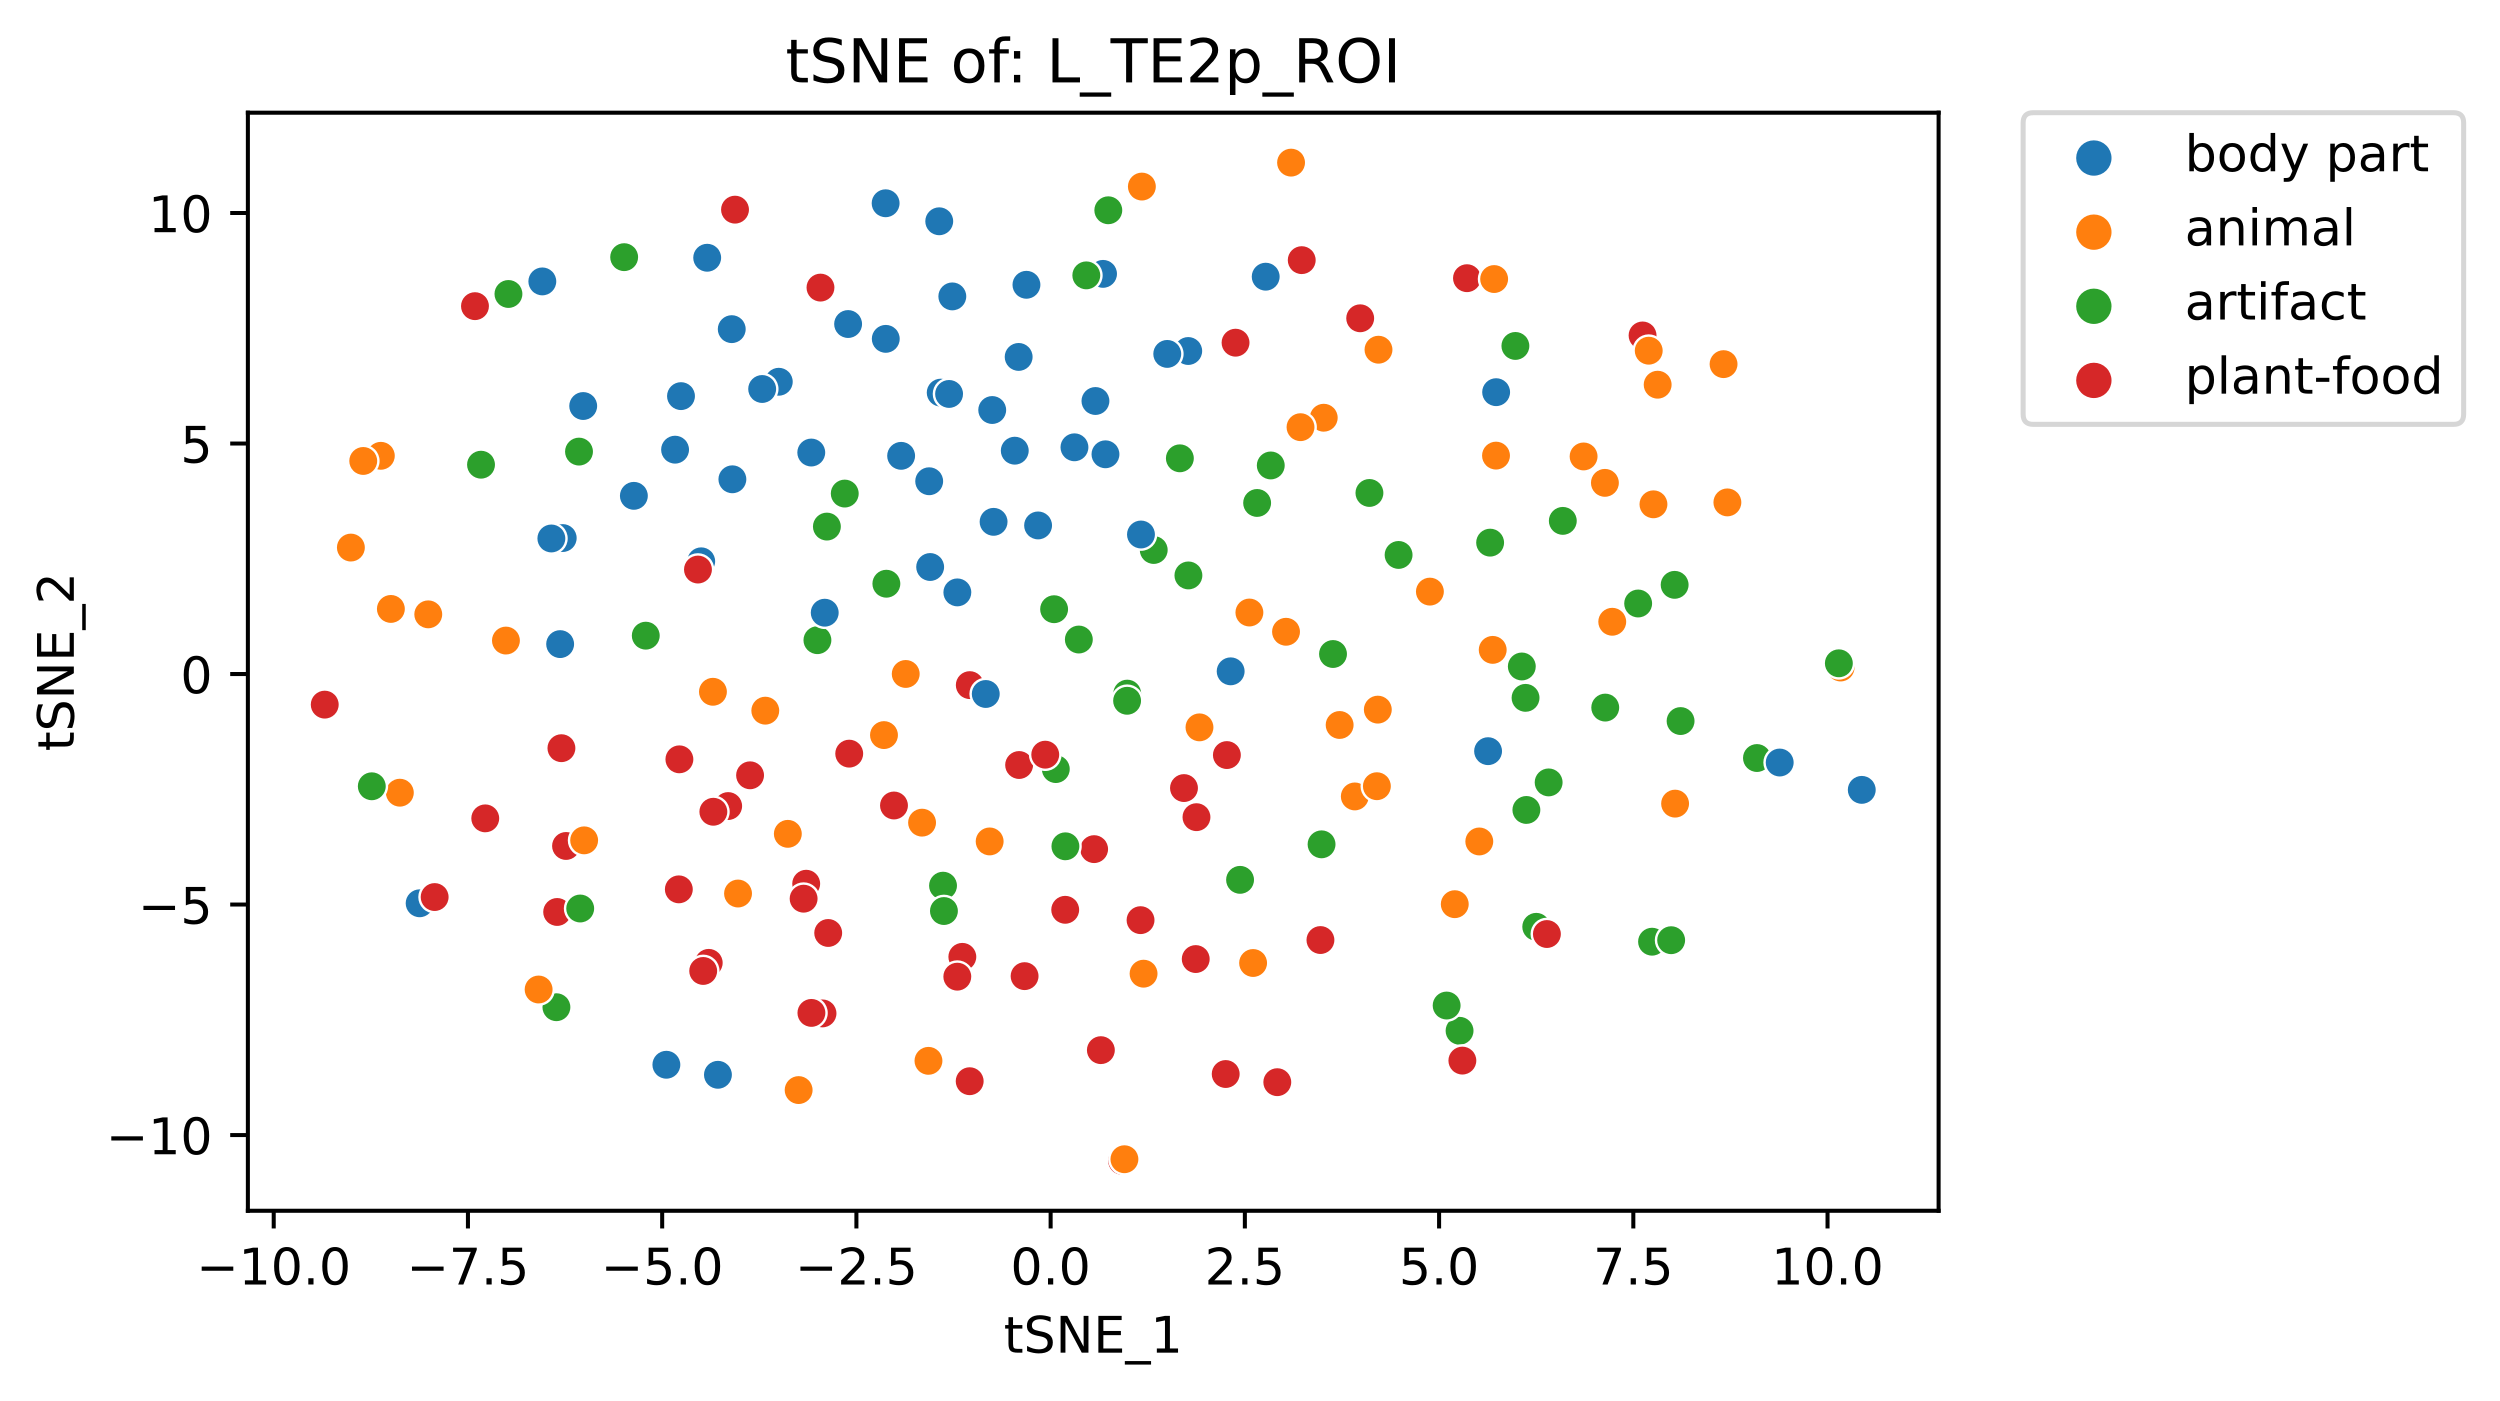 <?xml version="1.0"?>
 <!-- Created with matplotlib (https://matplotlib.org/) -->
<svg height="277.416" version="1.1" viewBox="0 0 495.051 277.416" width="495.051" xmlns="http://www.w3.org/2000/svg" xmlns:xlink="http://www.w3.org/1999/xlink"> <defs> <style type="text/css">
*{stroke-linecap:butt;stroke-linejoin:round;} </style> </defs> <g id="figure_1"> <g id="patch_1"> <path d="M 0 277.416 L 495.051 277.416 L 495.051 0 L 0 0 z
" style="fill:#ffffff;"></path> </g> <g id="axes_1"> <g id="patch_2"> <path d="M 49.084 239.758 L 383.884 239.758 L 383.884 22.318 L 49.084 22.318 z
" style="fill:#ffffff;"></path> </g> <g id="PathCollection_1"> <defs> <path d="M 0 3 C 0.796 3 1.559 2.684 2.121 2.121 C 2.684 1.559 3 0.796 3 0 C 3 -0.796 2.684 -1.559 2.121 -2.121 C 1.559 -2.684 0.796 -3 0 -3 C -0.796 -3 -1.559 -2.684 -2.121 -2.121 C -2.684 -1.559 -3 -0.796 -3 0 C -3 0.796 -2.684 1.559 -2.121 2.121 C -1.559 2.684 -0.796 3 0 3 z
" id="C0_0_ace4cc93b8"></path> </defs> <g clip-path="url(#pa86c93ead7)"> <use style="fill:#1f77b4;stroke:#ffffff;stroke-width:0.48;" x="186.277" xlink:href="#C0_0_ace4cc93b8" y="77.749"></use> </g> <g clip-path="url(#pa86c93ead7)"> <use style="fill:#ff7f0e;stroke:#ffffff;stroke-width:0.48;" x="75.411" xlink:href="#C0_0_ace4cc93b8" y="90.258"></use> </g> <g clip-path="url(#pa86c93ead7)"> <use style="fill:#2ca02c;stroke:#ffffff;stroke-width:0.48;" x="271.174" xlink:href="#C0_0_ace4cc93b8" y="97.614"></use> </g> <g clip-path="url(#pa86c93ead7)"> <use style="fill:#1f77b4;stroke:#ffffff;stroke-width:0.48;" x="115.484" xlink:href="#C0_0_ace4cc93b8" y="80.398"></use> </g> <g clip-path="url(#pa86c93ead7)"> <use style="fill:#d62728;stroke:#ffffff;stroke-width:0.48;" x="210.932" xlink:href="#C0_0_ace4cc93b8" y="180.157"></use> </g> <g clip-path="url(#pa86c93ead7)"> <use style="fill:#1f77b4;stroke:#ffffff;stroke-width:0.48;" x="125.518" xlink:href="#C0_0_ace4cc93b8" y="98.185"></use> </g> <g clip-path="url(#pa86c93ead7)"> <use style="fill:#d62728;stroke:#ffffff;stroke-width:0.48;" x="162.874" xlink:href="#C0_0_ace4cc93b8" y="200.675"></use> </g> <g clip-path="url(#pa86c93ead7)"> <use style="fill:#ff7f0e;stroke:#ffffff;stroke-width:0.48;" x="100.184" xlink:href="#C0_0_ace4cc93b8" y="126.844"></use> </g> <g clip-path="url(#pa86c93ead7)"> <use style="fill:#d62728;stroke:#ffffff;stroke-width:0.48;" x="140.341" xlink:href="#C0_0_ace4cc93b8" y="190.663"></use> </g> <g clip-path="url(#pa86c93ead7)"> <use style="fill:#2ca02c;stroke:#ffffff;stroke-width:0.48;" x="324.387" xlink:href="#C0_0_ace4cc93b8" y="119.503"></use> </g> <g clip-path="url(#pa86c93ead7)"> <use style="fill:#1f77b4;stroke:#ffffff;stroke-width:0.48;" x="200.943" xlink:href="#C0_0_ace4cc93b8" y="89.243"></use> </g> <g clip-path="url(#pa86c93ead7)"> <use style="fill:#d62728;stroke:#ffffff;stroke-width:0.48;" x="325.26" xlink:href="#C0_0_ace4cc93b8" y="66.426"></use> </g> <g clip-path="url(#pa86c93ead7)"> <use style="fill:#1f77b4;stroke:#ffffff;stroke-width:0.48;" x="110.919" xlink:href="#C0_0_ace4cc93b8" y="127.544"></use> </g> <g clip-path="url(#pa86c93ead7)"> <use style="fill:#2ca02c;stroke:#ffffff;stroke-width:0.48;" x="347.912" xlink:href="#C0_0_ace4cc93b8" y="150.103"></use> </g> <g clip-path="url(#pa86c93ead7)"> <use style="fill:#ff7f0e;stroke:#ffffff;stroke-width:0.48;" x="317.802" xlink:href="#C0_0_ace4cc93b8" y="95.614"></use> </g> <g clip-path="url(#pa86c93ead7)"> <use style="fill:#1f77b4;stroke:#ffffff;stroke-width:0.48;" x="140.036" xlink:href="#C0_0_ace4cc93b8" y="51.038"></use> </g> <g clip-path="url(#pa86c93ead7)"> <use style="fill:#2ca02c;stroke:#ffffff;stroke-width:0.48;" x="295.074" xlink:href="#C0_0_ace4cc93b8" y="107.452"></use> </g> <g clip-path="url(#pa86c93ead7)"> <use style="fill:#2ca02c;stroke:#ffffff;stroke-width:0.48;" x="186.737" xlink:href="#C0_0_ace4cc93b8" y="175.381"></use> </g> <g clip-path="url(#pa86c93ead7)"> <use style="fill:#d62728;stroke:#ffffff;stroke-width:0.48;" x="236.924" xlink:href="#C0_0_ace4cc93b8" y="161.815"></use> </g> <g clip-path="url(#pa86c93ead7)"> <use style="fill:#d62728;stroke:#ffffff;stroke-width:0.48;" x="216.657" xlink:href="#C0_0_ace4cc93b8" y="168.144"></use> </g> <g clip-path="url(#pa86c93ead7)"> <use style="fill:#2ca02c;stroke:#ffffff;stroke-width:0.48;" x="209.069" xlink:href="#C0_0_ace4cc93b8" y="152.292"></use> </g> <g clip-path="url(#pa86c93ead7)"> <use style="fill:#ff7f0e;stroke:#ffffff;stroke-width:0.48;" x="226.448" xlink:href="#C0_0_ace4cc93b8" y="192.807"></use> </g> <g clip-path="url(#pa86c93ead7)"> <use style="fill:#d62728;stroke:#ffffff;stroke-width:0.48;" x="201.806" xlink:href="#C0_0_ace4cc93b8" y="151.486"></use> </g> <g clip-path="url(#pa86c93ead7)"> <use style="fill:#ff7f0e;stroke:#ffffff;stroke-width:0.48;" x="288.071" xlink:href="#C0_0_ace4cc93b8" y="179.045"></use> </g> <g clip-path="url(#pa86c93ead7)"> <use style="fill:#d62728;stroke:#ffffff;stroke-width:0.48;" x="159.642" xlink:href="#C0_0_ace4cc93b8" y="174.996"></use> </g> <g clip-path="url(#pa86c93ead7)"> <use style="fill:#d62728;stroke:#ffffff;stroke-width:0.48;" x="192.035" xlink:href="#C0_0_ace4cc93b8" y="135.667"></use> </g> <g clip-path="url(#pa86c93ead7)"> <use style="fill:#2ca02c;stroke:#ffffff;stroke-width:0.48;" x="302.253" xlink:href="#C0_0_ace4cc93b8" y="160.386"></use> </g> <g clip-path="url(#pa86c93ead7)"> <use style="fill:#ff7f0e;stroke:#ffffff;stroke-width:0.48;" x="141.174" xlink:href="#C0_0_ace4cc93b8" y="136.984"></use> </g> <g clip-path="url(#pa86c93ead7)"> <use style="fill:#2ca02c;stroke:#ffffff;stroke-width:0.48;" x="304.207" xlink:href="#C0_0_ace4cc93b8" y="183.527"></use> </g> <g clip-path="url(#pa86c93ead7)"> <use style="fill:#2ca02c;stroke:#ffffff;stroke-width:0.48;" x="186.916" xlink:href="#C0_0_ace4cc93b8" y="180.4"></use> </g> <g clip-path="url(#pa86c93ead7)"> <use style="fill:#2ca02c;stroke:#ffffff;stroke-width:0.48;" x="276.948" xlink:href="#C0_0_ace4cc93b8" y="109.889"></use> </g> <g clip-path="url(#pa86c93ead7)"> <use style="fill:#ff7f0e;stroke:#ffffff;stroke-width:0.48;" x="268.278" xlink:href="#C0_0_ace4cc93b8" y="157.709"></use> </g> <g clip-path="url(#pa86c93ead7)"> <use style="fill:#d62728;stroke:#ffffff;stroke-width:0.48;" x="134.532" xlink:href="#C0_0_ace4cc93b8" y="150.361"></use> </g> <g clip-path="url(#pa86c93ead7)"> <use style="fill:#1f77b4;stroke:#ffffff;stroke-width:0.48;" x="203.255" xlink:href="#C0_0_ace4cc93b8" y="56.393"></use> </g> <g clip-path="url(#pa86c93ead7)"> <use style="fill:#2ca02c;stroke:#ffffff;stroke-width:0.48;" x="123.595" xlink:href="#C0_0_ace4cc93b8" y="50.921"></use> </g> <g clip-path="url(#pa86c93ead7)"> <use style="fill:#ff7f0e;stroke:#ffffff;stroke-width:0.48;" x="195.97" xlink:href="#C0_0_ace4cc93b8" y="166.619"></use> </g> <g clip-path="url(#pa86c93ead7)"> <use style="fill:#ff7f0e;stroke:#ffffff;stroke-width:0.48;" x="248.138" xlink:href="#C0_0_ace4cc93b8" y="190.692"></use> </g> <g clip-path="url(#pa86c93ead7)"> <use style="fill:#d62728;stroke:#ffffff;stroke-width:0.48;" x="244.663" xlink:href="#C0_0_ace4cc93b8" y="67.858"></use> </g> <g clip-path="url(#pa86c93ead7)"> <use style="fill:#d62728;stroke:#ffffff;stroke-width:0.48;" x="96.089" xlink:href="#C0_0_ace4cc93b8" y="162.051"></use> </g> <g clip-path="url(#pa86c93ead7)"> <use style="fill:#ff7f0e;stroke:#ffffff;stroke-width:0.48;" x="262.126" xlink:href="#C0_0_ace4cc93b8" y="82.718"></use> </g> <g clip-path="url(#pa86c93ead7)"> <use style="fill:#d62728;stroke:#ffffff;stroke-width:0.48;" x="222.192" xlink:href="#C0_0_ace4cc93b8" y="229.874"></use> </g> <g clip-path="url(#pa86c93ead7)"> <use style="fill:#1f77b4;stroke:#ffffff;stroke-width:0.48;" x="144.899" xlink:href="#C0_0_ace4cc93b8" y="65.176"></use> </g> <g clip-path="url(#pa86c93ead7)"> <use style="fill:#d62728;stroke:#ffffff;stroke-width:0.48;" x="148.529" xlink:href="#C0_0_ace4cc93b8" y="153.524"></use> </g> <g clip-path="url(#pa86c93ead7)"> <use style="fill:#ff7f0e;stroke:#ffffff;stroke-width:0.48;" x="79.175" xlink:href="#C0_0_ace4cc93b8" y="156.968"></use> </g> <g clip-path="url(#pa86c93ead7)"> <use style="fill:#d62728;stroke:#ffffff;stroke-width:0.48;" x="192.015" xlink:href="#C0_0_ace4cc93b8" y="214.1"></use> </g> <g clip-path="url(#pa86c93ead7)"> <use style="fill:#d62728;stroke:#ffffff;stroke-width:0.48;" x="252.929" xlink:href="#C0_0_ace4cc93b8" y="214.292"></use> </g> <g clip-path="url(#pa86c93ead7)"> <use style="fill:#ff7f0e;stroke:#ffffff;stroke-width:0.48;" x="183.853" xlink:href="#C0_0_ace4cc93b8" y="210.067"></use> </g> <g clip-path="url(#pa86c93ead7)"> <use style="fill:#ff7f0e;stroke:#ffffff;stroke-width:0.48;" x="84.803" xlink:href="#C0_0_ace4cc93b8" y="121.651"></use> </g> <g clip-path="url(#pa86c93ead7)"> <use style="fill:#ff7f0e;stroke:#ffffff;stroke-width:0.48;" x="158.145" xlink:href="#C0_0_ace4cc93b8" y="215.855"></use> </g> <g clip-path="url(#pa86c93ead7)"> <use style="fill:#d62728;stroke:#ffffff;stroke-width:0.48;" x="64.303" xlink:href="#C0_0_ace4cc93b8" y="139.529"></use> </g> <g clip-path="url(#pa86c93ead7)"> <use style="fill:#d62728;stroke:#ffffff;stroke-width:0.48;" x="217.993" xlink:href="#C0_0_ace4cc93b8" y="207.95"></use> </g> <g clip-path="url(#pa86c93ead7)"> <use style="fill:#1f77b4;stroke:#ffffff;stroke-width:0.48;" x="196.478" xlink:href="#C0_0_ace4cc93b8" y="81.189"></use> </g> <g clip-path="url(#pa86c93ead7)"> <use style="fill:#d62728;stroke:#ffffff;stroke-width:0.48;" x="202.888" xlink:href="#C0_0_ace4cc93b8" y="193.294"></use> </g> <g clip-path="url(#pa86c93ead7)"> <use style="fill:#2ca02c;stroke:#ffffff;stroke-width:0.48;" x="110.18" xlink:href="#C0_0_ace4cc93b8" y="199.446"></use> </g> <g clip-path="url(#pa86c93ead7)"> <use style="fill:#2ca02c;stroke:#ffffff;stroke-width:0.48;" x="219.465" xlink:href="#C0_0_ace4cc93b8" y="41.637"></use> </g> <g clip-path="url(#pa86c93ead7)"> <use style="fill:#d62728;stroke:#ffffff;stroke-width:0.48;" x="162.471" xlink:href="#C0_0_ace4cc93b8" y="56.949"></use> </g> <g clip-path="url(#pa86c93ead7)"> <use style="fill:#ff7f0e;stroke:#ffffff;stroke-width:0.48;" x="341.299" xlink:href="#C0_0_ace4cc93b8" y="72.105"></use> </g> <g clip-path="url(#pa86c93ead7)"> <use style="fill:#ff7f0e;stroke:#ffffff;stroke-width:0.48;" x="255.655" xlink:href="#C0_0_ace4cc93b8" y="32.202"></use> </g> <g clip-path="url(#pa86c93ead7)"> <use style="fill:#2ca02c;stroke:#ffffff;stroke-width:0.48;" x="289.022" xlink:href="#C0_0_ace4cc93b8" y="204.116"></use> </g> <g clip-path="url(#pa86c93ead7)"> <use style="fill:#d62728;stroke:#ffffff;stroke-width:0.48;" x="144.191" xlink:href="#C0_0_ace4cc93b8" y="159.613"></use> </g> <g clip-path="url(#pa86c93ead7)"> <use style="fill:#d62728;stroke:#ffffff;stroke-width:0.48;" x="111.172" xlink:href="#C0_0_ace4cc93b8" y="148.154"></use> </g> <g clip-path="url(#pa86c93ead7)"> <use style="fill:#d62728;stroke:#ffffff;stroke-width:0.48;" x="290.489" xlink:href="#C0_0_ace4cc93b8" y="55.085"></use> </g> <g clip-path="url(#pa86c93ead7)"> <use style="fill:#d62728;stroke:#ffffff;stroke-width:0.48;" x="145.547" xlink:href="#C0_0_ace4cc93b8" y="41.513"></use> </g> <g clip-path="url(#pa86c93ead7)"> <use style="fill:#ff7f0e;stroke:#ffffff;stroke-width:0.48;" x="69.48" xlink:href="#C0_0_ace4cc93b8" y="108.429"></use> </g> <g clip-path="url(#pa86c93ead7)"> <use style="fill:#1f77b4;stroke:#ffffff;stroke-width:0.48;" x="212.762" xlink:href="#C0_0_ace4cc93b8" y="88.573"></use> </g> <g clip-path="url(#pa86c93ead7)"> <use style="fill:#ff7f0e;stroke:#ffffff;stroke-width:0.48;" x="326.48" xlink:href="#C0_0_ace4cc93b8" y="69.443"></use> </g> <g clip-path="url(#pa86c93ead7)"> <use style="fill:#ff7f0e;stroke:#ffffff;stroke-width:0.48;" x="151.542" xlink:href="#C0_0_ace4cc93b8" y="140.724"></use> </g> <g clip-path="url(#pa86c93ead7)"> <use style="fill:#ff7f0e;stroke:#ffffff;stroke-width:0.48;" x="327.416" xlink:href="#C0_0_ace4cc93b8" y="99.861"></use> </g> <g clip-path="url(#pa86c93ead7)"> <use style="fill:#1f77b4;stroke:#ffffff;stroke-width:0.48;" x="145.025" xlink:href="#C0_0_ace4cc93b8" y="94.908"></use> </g> <g clip-path="url(#pa86c93ead7)"> <use style="fill:#d62728;stroke:#ffffff;stroke-width:0.48;" x="190.561" xlink:href="#C0_0_ace4cc93b8" y="189.475"></use> </g> <g clip-path="url(#pa86c93ead7)"> <use style="fill:#d62728;stroke:#ffffff;stroke-width:0.48;" x="261.472" xlink:href="#C0_0_ace4cc93b8" y="186.146"></use> </g> <g clip-path="url(#pa86c93ead7)"> <use style="fill:#1f77b4;stroke:#ffffff;stroke-width:0.48;" x="205.562" xlink:href="#C0_0_ace4cc93b8" y="104.046"></use> </g> <g clip-path="url(#pa86c93ead7)"> <use style="fill:#ff7f0e;stroke:#ffffff;stroke-width:0.48;" x="265.275" xlink:href="#C0_0_ace4cc93b8" y="143.56"></use> </g> <g clip-path="url(#pa86c93ead7)"> <use style="fill:#1f77b4;stroke:#ffffff;stroke-width:0.48;" x="138.852" xlink:href="#C0_0_ace4cc93b8" y="111.15"></use> </g> <g clip-path="url(#pa86c93ead7)"> <use style="fill:#1f77b4;stroke:#ffffff;stroke-width:0.48;" x="133.678" xlink:href="#C0_0_ace4cc93b8" y="89.042"></use> </g> <g clip-path="url(#pa86c93ead7)"> <use style="fill:#2ca02c;stroke:#ffffff;stroke-width:0.48;" x="300.077" xlink:href="#C0_0_ace4cc93b8" y="68.502"></use> </g> <g clip-path="url(#pa86c93ead7)"> <use style="fill:#1f77b4;stroke:#ffffff;stroke-width:0.48;" x="189.574" xlink:href="#C0_0_ace4cc93b8" y="117.305"></use> </g> <g clip-path="url(#pa86c93ead7)"> <use style="fill:#1f77b4;stroke:#ffffff;stroke-width:0.48;" x="243.694" xlink:href="#C0_0_ace4cc93b8" y="132.935"></use> </g> <g clip-path="url(#pa86c93ead7)"> <use style="fill:#ff7f0e;stroke:#ffffff;stroke-width:0.48;" x="237.52" xlink:href="#C0_0_ace4cc93b8" y="144.029"></use> </g> <g clip-path="url(#pa86c93ead7)"> <use style="fill:#2ca02c;stroke:#ffffff;stroke-width:0.48;" x="261.694" xlink:href="#C0_0_ace4cc93b8" y="167.192"></use> </g> <g clip-path="url(#pa86c93ead7)"> <use style="fill:#2ca02c;stroke:#ffffff;stroke-width:0.48;" x="210.971" xlink:href="#C0_0_ace4cc93b8" y="167.585"></use> </g> <g clip-path="url(#pa86c93ead7)"> <use style="fill:#1f77b4;stroke:#ffffff;stroke-width:0.48;" x="196.75" xlink:href="#C0_0_ace4cc93b8" y="103.333"></use> </g> <g clip-path="url(#pa86c93ead7)"> <use style="fill:#1f77b4;stroke:#ffffff;stroke-width:0.48;" x="154.214" xlink:href="#C0_0_ace4cc93b8" y="75.594"></use> </g> <g clip-path="url(#pa86c93ead7)"> <use style="fill:#2ca02c;stroke:#ffffff;stroke-width:0.48;" x="100.681" xlink:href="#C0_0_ace4cc93b8" y="58.212"></use> </g> <g clip-path="url(#pa86c93ead7)"> <use style="fill:#2ca02c;stroke:#ffffff;stroke-width:0.48;" x="223.212" xlink:href="#C0_0_ace4cc93b8" y="137.351"></use> </g> <g clip-path="url(#pa86c93ead7)"> <use style="fill:#ff7f0e;stroke:#ffffff;stroke-width:0.48;" x="77.4" xlink:href="#C0_0_ace4cc93b8" y="120.58"></use> </g> <g clip-path="url(#pa86c93ead7)"> <use style="fill:#ff7f0e;stroke:#ffffff;stroke-width:0.48;" x="247.404" xlink:href="#C0_0_ace4cc93b8" y="121.289"></use> </g> <g clip-path="url(#pa86c93ead7)"> <use style="fill:#d62728;stroke:#ffffff;stroke-width:0.48;" x="134.421" xlink:href="#C0_0_ace4cc93b8" y="176.108"></use> </g> <g clip-path="url(#pa86c93ead7)"> <use style="fill:#2ca02c;stroke:#ffffff;stroke-width:0.48;" x="167.277" xlink:href="#C0_0_ace4cc93b8" y="97.735"></use> </g> <g clip-path="url(#pa86c93ead7)"> <use style="fill:#2ca02c;stroke:#ffffff;stroke-width:0.48;" x="309.465" xlink:href="#C0_0_ace4cc93b8" y="103.143"></use> </g> <g clip-path="url(#pa86c93ead7)"> <use style="fill:#ff7f0e;stroke:#ffffff;stroke-width:0.48;" x="313.583" xlink:href="#C0_0_ace4cc93b8" y="90.384"></use> </g> <g clip-path="url(#pa86c93ead7)"> <use style="fill:#2ca02c;stroke:#ffffff;stroke-width:0.48;" x="301.349" xlink:href="#C0_0_ace4cc93b8" y="131.974"></use> </g> <g clip-path="url(#pa86c93ead7)"> <use style="fill:#1f77b4;stroke:#ffffff;stroke-width:0.48;" x="218.904" xlink:href="#C0_0_ace4cc93b8" y="89.957"></use> </g> <g clip-path="url(#pa86c93ead7)"> <use style="fill:#ff7f0e;stroke:#ffffff;stroke-width:0.48;" x="272.969" xlink:href="#C0_0_ace4cc93b8" y="69.248"></use> </g> <g clip-path="url(#pa86c93ead7)"> <use style="fill:#d62728;stroke:#ffffff;stroke-width:0.48;" x="160.674" xlink:href="#C0_0_ace4cc93b8" y="200.574"></use> </g> <g clip-path="url(#pa86c93ead7)"> <use style="fill:#ff7f0e;stroke:#ffffff;stroke-width:0.48;" x="292.928" xlink:href="#C0_0_ace4cc93b8" y="166.625"></use> </g> <g clip-path="url(#pa86c93ead7)"> <use style="fill:#1f77b4;stroke:#ffffff;stroke-width:0.48;" x="352.416" xlink:href="#C0_0_ace4cc93b8" y="150.995"></use> </g> <g clip-path="url(#pa86c93ead7)"> <use style="fill:#1f77b4;stroke:#ffffff;stroke-width:0.48;" x="235.291" xlink:href="#C0_0_ace4cc93b8" y="69.505"></use> </g> <g clip-path="url(#pa86c93ead7)"> <use style="fill:#2ca02c;stroke:#ffffff;stroke-width:0.48;" x="228.46" xlink:href="#C0_0_ace4cc93b8" y="108.906"></use> </g> <g clip-path="url(#pa86c93ead7)"> <use style="fill:#ff7f0e;stroke:#ffffff;stroke-width:0.48;" x="364.474" xlink:href="#C0_0_ace4cc93b8" y="132.178"></use> </g> <g clip-path="url(#pa86c93ead7)"> <use style="fill:#2ca02c;stroke:#ffffff;stroke-width:0.48;" x="235.328" xlink:href="#C0_0_ace4cc93b8" y="113.946"></use> </g> <g clip-path="url(#pa86c93ead7)"> <use style="fill:#1f77b4;stroke:#ffffff;stroke-width:0.48;" x="83.095" xlink:href="#C0_0_ace4cc93b8" y="178.868"></use> </g> <g clip-path="url(#pa86c93ead7)"> <use style="fill:#2ca02c;stroke:#ffffff;stroke-width:0.48;" x="208.734" xlink:href="#C0_0_ace4cc93b8" y="120.634"></use> </g> <g clip-path="url(#pa86c93ead7)"> <use style="fill:#1f77b4;stroke:#ffffff;stroke-width:0.48;" x="178.441" xlink:href="#C0_0_ace4cc93b8" y="90.264"></use> </g> <g clip-path="url(#pa86c93ead7)"> <use style="fill:#2ca02c;stroke:#ffffff;stroke-width:0.48;" x="251.636" xlink:href="#C0_0_ace4cc93b8" y="92.168"></use> </g> <g clip-path="url(#pa86c93ead7)"> <use style="fill:#1f77b4;stroke:#ffffff;stroke-width:0.48;" x="195.2" xlink:href="#C0_0_ace4cc93b8" y="137.421"></use> </g> <g clip-path="url(#pa86c93ead7)"> <use style="fill:#d62728;stroke:#ffffff;stroke-width:0.48;" x="159.131" xlink:href="#C0_0_ace4cc93b8" y="177.956"></use> </g> <g clip-path="url(#pa86c93ead7)"> <use style="fill:#d62728;stroke:#ffffff;stroke-width:0.48;" x="139.245" xlink:href="#C0_0_ace4cc93b8" y="192.268"></use> </g> <g clip-path="url(#pa86c93ead7)"> <use style="fill:#ff7f0e;stroke:#ffffff;stroke-width:0.48;" x="146.144" xlink:href="#C0_0_ace4cc93b8" y="176.935"></use> </g> <g clip-path="url(#pa86c93ead7)"> <use style="fill:#1f77b4;stroke:#ffffff;stroke-width:0.48;" x="231.138" xlink:href="#C0_0_ace4cc93b8" y="70.08"></use> </g> <g clip-path="url(#pa86c93ead7)"> <use style="fill:#ff7f0e;stroke:#ffffff;stroke-width:0.48;" x="175.044" xlink:href="#C0_0_ace4cc93b8" y="145.561"></use> </g> <g clip-path="url(#pa86c93ead7)"> <use style="fill:#1f77b4;stroke:#ffffff;stroke-width:0.48;" x="184.189" xlink:href="#C0_0_ace4cc93b8" y="112.277"></use> </g> <g clip-path="url(#pa86c93ead7)"> <use style="fill:#1f77b4;stroke:#ffffff;stroke-width:0.48;" x="225.933" xlink:href="#C0_0_ace4cc93b8" y="105.84"></use> </g> <g clip-path="url(#pa86c93ead7)"> <use style="fill:#2ca02c;stroke:#ffffff;stroke-width:0.48;" x="327.138" xlink:href="#C0_0_ace4cc93b8" y="186.473"></use> </g> <g clip-path="url(#pa86c93ead7)"> <use style="fill:#2ca02c;stroke:#ffffff;stroke-width:0.48;" x="330.922" xlink:href="#C0_0_ace4cc93b8" y="186.177"></use> </g> <g clip-path="url(#pa86c93ead7)"> <use style="fill:#d62728;stroke:#ffffff;stroke-width:0.48;" x="236.778" xlink:href="#C0_0_ace4cc93b8" y="189.91"></use> </g> <g clip-path="url(#pa86c93ead7)"> <use style="fill:#ff7f0e;stroke:#ffffff;stroke-width:0.48;" x="328.249" xlink:href="#C0_0_ace4cc93b8" y="76.177"></use> </g> <g clip-path="url(#pa86c93ead7)"> <use style="fill:#ff7f0e;stroke:#ffffff;stroke-width:0.48;" x="283.147" xlink:href="#C0_0_ace4cc93b8" y="117.15"></use> </g> <g clip-path="url(#pa86c93ead7)"> <use style="fill:#ff7f0e;stroke:#ffffff;stroke-width:0.48;" x="71.927" xlink:href="#C0_0_ace4cc93b8" y="91.278"></use> </g> <g clip-path="url(#pa86c93ead7)"> <use style="fill:#ff7f0e;stroke:#ffffff;stroke-width:0.48;" x="295.869" xlink:href="#C0_0_ace4cc93b8" y="55.254"></use> </g> <g clip-path="url(#pa86c93ead7)"> <use style="fill:#1f77b4;stroke:#ffffff;stroke-width:0.48;" x="131.954" xlink:href="#C0_0_ace4cc93b8" y="210.842"></use> </g> <g clip-path="url(#pa86c93ead7)"> <use style="fill:#d62728;stroke:#ffffff;stroke-width:0.48;" x="112.086" xlink:href="#C0_0_ace4cc93b8" y="167.518"></use> </g> <g clip-path="url(#pa86c93ead7)"> <use style="fill:#1f77b4;stroke:#ffffff;stroke-width:0.48;" x="218.422" xlink:href="#C0_0_ace4cc93b8" y="54.23"></use> </g> <g clip-path="url(#pa86c93ead7)"> <use style="fill:#d62728;stroke:#ffffff;stroke-width:0.48;" x="225.85" xlink:href="#C0_0_ace4cc93b8" y="182.208"></use> </g> <g clip-path="url(#pa86c93ead7)"> <use style="fill:#2ca02c;stroke:#ffffff;stroke-width:0.48;" x="215.109" xlink:href="#C0_0_ace4cc93b8" y="54.527"></use> </g> <g clip-path="url(#pa86c93ead7)"> <use style="fill:#1f77b4;stroke:#ffffff;stroke-width:0.48;" x="201.714" xlink:href="#C0_0_ace4cc93b8" y="70.678"></use> </g> <g clip-path="url(#pa86c93ead7)"> <use style="fill:#1f77b4;stroke:#ffffff;stroke-width:0.48;" x="160.646" xlink:href="#C0_0_ace4cc93b8" y="89.609"></use> </g> <g clip-path="url(#pa86c93ead7)"> <use style="fill:#1f77b4;stroke:#ffffff;stroke-width:0.48;" x="150.923" xlink:href="#C0_0_ace4cc93b8" y="77.027"></use> </g> <g clip-path="url(#pa86c93ead7)"> <use style="fill:#1f77b4;stroke:#ffffff;stroke-width:0.48;" x="111.429" xlink:href="#C0_0_ace4cc93b8" y="106.543"></use> </g> <g clip-path="url(#pa86c93ead7)"> <use style="fill:#ff7f0e;stroke:#ffffff;stroke-width:0.48;" x="106.656" xlink:href="#C0_0_ace4cc93b8" y="195.941"></use> </g> <g clip-path="url(#pa86c93ead7)"> <use style="fill:#2ca02c;stroke:#ffffff;stroke-width:0.48;" x="223.186" xlink:href="#C0_0_ace4cc93b8" y="138.766"></use> </g> <g clip-path="url(#pa86c93ead7)"> <use style="fill:#1f77b4;stroke:#ffffff;stroke-width:0.48;" x="142.164" xlink:href="#C0_0_ace4cc93b8" y="212.829"></use> </g> <g clip-path="url(#pa86c93ead7)"> <use style="fill:#d62728;stroke:#ffffff;stroke-width:0.48;" x="242.712" xlink:href="#C0_0_ace4cc93b8" y="212.676"></use> </g> <g clip-path="url(#pa86c93ead7)"> <use style="fill:#1f77b4;stroke:#ffffff;stroke-width:0.48;" x="187.937" xlink:href="#C0_0_ace4cc93b8" y="78.008"></use> </g> <g clip-path="url(#pa86c93ead7)"> <use style="fill:#2ca02c;stroke:#ffffff;stroke-width:0.48;" x="331.612" xlink:href="#C0_0_ace4cc93b8" y="115.809"></use> </g> <g clip-path="url(#pa86c93ead7)"> <use style="fill:#ff7f0e;stroke:#ffffff;stroke-width:0.48;" x="319.256" xlink:href="#C0_0_ace4cc93b8" y="123.12"></use> </g> <g clip-path="url(#pa86c93ead7)"> <use style="fill:#ff7f0e;stroke:#ffffff;stroke-width:0.48;" x="182.586" xlink:href="#C0_0_ace4cc93b8" y="162.901"></use> </g> <g clip-path="url(#pa86c93ead7)"> <use style="fill:#d62728;stroke:#ffffff;stroke-width:0.48;" x="86.068" xlink:href="#C0_0_ace4cc93b8" y="177.632"></use> </g> <g clip-path="url(#pa86c93ead7)"> <use style="fill:#2ca02c;stroke:#ffffff;stroke-width:0.48;" x="161.864" xlink:href="#C0_0_ace4cc93b8" y="126.766"></use> </g> <g clip-path="url(#pa86c93ead7)"> <use style="fill:#d62728;stroke:#ffffff;stroke-width:0.48;" x="94.054" xlink:href="#C0_0_ace4cc93b8" y="60.624"></use> </g> <g clip-path="url(#pa86c93ead7)"> <use style="fill:#d62728;stroke:#ffffff;stroke-width:0.48;" x="257.768" xlink:href="#C0_0_ace4cc93b8" y="51.513"></use> </g> <g clip-path="url(#pa86c93ead7)"> <use style="fill:#d62728;stroke:#ffffff;stroke-width:0.48;" x="110.328" xlink:href="#C0_0_ace4cc93b8" y="180.587"></use> </g> <g clip-path="url(#pa86c93ead7)"> <use style="fill:#d62728;stroke:#ffffff;stroke-width:0.48;" x="306.317" xlink:href="#C0_0_ace4cc93b8" y="184.955"></use> </g> <g clip-path="url(#pa86c93ead7)"> <use style="fill:#ff7f0e;stroke:#ffffff;stroke-width:0.48;" x="222.657" xlink:href="#C0_0_ace4cc93b8" y="229.549"></use> </g> <g clip-path="url(#pa86c93ead7)"> <use style="fill:#2ca02c;stroke:#ffffff;stroke-width:0.48;" x="317.869" xlink:href="#C0_0_ace4cc93b8" y="140.115"></use> </g> <g clip-path="url(#pa86c93ead7)"> <use style="fill:#d62728;stroke:#ffffff;stroke-width:0.48;" x="163.999" xlink:href="#C0_0_ace4cc93b8" y="184.746"></use> </g> <g clip-path="url(#pa86c93ead7)"> <use style="fill:#1f77b4;stroke:#ffffff;stroke-width:0.48;" x="250.633" xlink:href="#C0_0_ace4cc93b8" y="54.788"></use> </g> <g clip-path="url(#pa86c93ead7)"> <use style="fill:#ff7f0e;stroke:#ffffff;stroke-width:0.48;" x="272.65" xlink:href="#C0_0_ace4cc93b8" y="155.683"></use> </g> <g clip-path="url(#pa86c93ead7)"> <use style="fill:#d62728;stroke:#ffffff;stroke-width:0.48;" x="141.256" xlink:href="#C0_0_ace4cc93b8" y="160.743"></use> </g> <g clip-path="url(#pa86c93ead7)"> <use style="fill:#2ca02c;stroke:#ffffff;stroke-width:0.48;" x="114.653" xlink:href="#C0_0_ace4cc93b8" y="89.424"></use> </g> <g clip-path="url(#pa86c93ead7)"> <use style="fill:#d62728;stroke:#ffffff;stroke-width:0.48;" x="242.946" xlink:href="#C0_0_ace4cc93b8" y="149.516"></use> </g> <g clip-path="url(#pa86c93ead7)"> <use style="fill:#2ca02c;stroke:#ffffff;stroke-width:0.48;" x="245.557" xlink:href="#C0_0_ace4cc93b8" y="174.226"></use> </g> <g clip-path="url(#pa86c93ead7)"> <use style="fill:#2ca02c;stroke:#ffffff;stroke-width:0.48;" x="302.089" xlink:href="#C0_0_ace4cc93b8" y="138.188"></use> </g> <g clip-path="url(#pa86c93ead7)"> <use style="fill:#ff7f0e;stroke:#ffffff;stroke-width:0.48;" x="156.005" xlink:href="#C0_0_ace4cc93b8" y="165.115"></use> </g> <g clip-path="url(#pa86c93ead7)"> <use style="fill:#2ca02c;stroke:#ffffff;stroke-width:0.48;" x="114.89" xlink:href="#C0_0_ace4cc93b8" y="179.901"></use> </g> <g clip-path="url(#pa86c93ead7)"> <use style="fill:#d62728;stroke:#ffffff;stroke-width:0.48;" x="168.161" xlink:href="#C0_0_ace4cc93b8" y="149.235"></use> </g> <g clip-path="url(#pa86c93ead7)"> <use style="fill:#d62728;stroke:#ffffff;stroke-width:0.48;" x="138.209" xlink:href="#C0_0_ace4cc93b8" y="112.781"></use> </g> <g clip-path="url(#pa86c93ead7)"> <use style="fill:#2ca02c;stroke:#ffffff;stroke-width:0.48;" x="306.661" xlink:href="#C0_0_ace4cc93b8" y="154.931"></use> </g> <g clip-path="url(#pa86c93ead7)"> <use style="fill:#2ca02c;stroke:#ffffff;stroke-width:0.48;" x="286.462" xlink:href="#C0_0_ace4cc93b8" y="199.115"></use> </g> <g clip-path="url(#pa86c93ead7)"> <use style="fill:#2ca02c;stroke:#ffffff;stroke-width:0.48;" x="95.25" xlink:href="#C0_0_ace4cc93b8" y="92.018"></use> </g> <g clip-path="url(#pa86c93ead7)"> <use style="fill:#ff7f0e;stroke:#ffffff;stroke-width:0.48;" x="295.585" xlink:href="#C0_0_ace4cc93b8" y="128.687"></use> </g> <g clip-path="url(#pa86c93ead7)"> <use style="fill:#1f77b4;stroke:#ffffff;stroke-width:0.48;" x="134.849" xlink:href="#C0_0_ace4cc93b8" y="78.439"></use> </g> <g clip-path="url(#pa86c93ead7)"> <use style="fill:#1f77b4;stroke:#ffffff;stroke-width:0.48;" x="294.669" xlink:href="#C0_0_ace4cc93b8" y="148.745"></use> </g> <g clip-path="url(#pa86c93ead7)"> <use style="fill:#2ca02c;stroke:#ffffff;stroke-width:0.48;" x="127.874" xlink:href="#C0_0_ace4cc93b8" y="125.873"></use> </g> <g clip-path="url(#pa86c93ead7)"> <use style="fill:#1f77b4;stroke:#ffffff;stroke-width:0.48;" x="185.987" xlink:href="#C0_0_ace4cc93b8" y="43.816"></use> </g> <g clip-path="url(#pa86c93ead7)"> <use style="fill:#ff7f0e;stroke:#ffffff;stroke-width:0.48;" x="257.527" xlink:href="#C0_0_ace4cc93b8" y="84.588"></use> </g> <g clip-path="url(#pa86c93ead7)"> <use style="fill:#ff7f0e;stroke:#ffffff;stroke-width:0.48;" x="226.112" xlink:href="#C0_0_ace4cc93b8" y="36.943"></use> </g> <g clip-path="url(#pa86c93ead7)"> <use style="fill:#2ca02c;stroke:#ffffff;stroke-width:0.48;" x="163.74" xlink:href="#C0_0_ace4cc93b8" y="104.273"></use> </g> <g clip-path="url(#pa86c93ead7)"> <use style="fill:#ff7f0e;stroke:#ffffff;stroke-width:0.48;" x="179.351" xlink:href="#C0_0_ace4cc93b8" y="133.456"></use> </g> <g clip-path="url(#pa86c93ead7)"> <use style="fill:#1f77b4;stroke:#ffffff;stroke-width:0.48;" x="167.942" xlink:href="#C0_0_ace4cc93b8" y="64.163"></use> </g> <g clip-path="url(#pa86c93ead7)"> <use style="fill:#2ca02c;stroke:#ffffff;stroke-width:0.48;" x="213.63" xlink:href="#C0_0_ace4cc93b8" y="126.638"></use> </g> <g clip-path="url(#pa86c93ead7)"> <use style="fill:#ff7f0e;stroke:#ffffff;stroke-width:0.48;" x="331.702" xlink:href="#C0_0_ace4cc93b8" y="159.134"></use> </g> <g clip-path="url(#pa86c93ead7)"> <use style="fill:#2ca02c;stroke:#ffffff;stroke-width:0.48;" x="73.621" xlink:href="#C0_0_ace4cc93b8" y="155.698"></use> </g> <g clip-path="url(#pa86c93ead7)"> <use style="fill:#2ca02c;stroke:#ffffff;stroke-width:0.48;" x="248.936" xlink:href="#C0_0_ace4cc93b8" y="99.595"></use> </g> <g clip-path="url(#pa86c93ead7)"> <use style="fill:#1f77b4;stroke:#ffffff;stroke-width:0.48;" x="188.577" xlink:href="#C0_0_ace4cc93b8" y="58.692"></use> </g> <g clip-path="url(#pa86c93ead7)"> <use style="fill:#d62728;stroke:#ffffff;stroke-width:0.48;" x="177.025" xlink:href="#C0_0_ace4cc93b8" y="159.503"></use> </g> <g clip-path="url(#pa86c93ead7)"> <use style="fill:#d62728;stroke:#ffffff;stroke-width:0.48;" x="206.979" xlink:href="#C0_0_ace4cc93b8" y="149.438"></use> </g> <g clip-path="url(#pa86c93ead7)"> <use style="fill:#d62728;stroke:#ffffff;stroke-width:0.48;" x="269.344" xlink:href="#C0_0_ace4cc93b8" y="63.026"></use> </g> <g clip-path="url(#pa86c93ead7)"> <use style="fill:#d62728;stroke:#ffffff;stroke-width:0.48;" x="189.566" xlink:href="#C0_0_ace4cc93b8" y="193.399"></use> </g> <g clip-path="url(#pa86c93ead7)"> <use style="fill:#1f77b4;stroke:#ffffff;stroke-width:0.48;" x="183.996" xlink:href="#C0_0_ace4cc93b8" y="95.295"></use> </g> <g clip-path="url(#pa86c93ead7)"> <use style="fill:#2ca02c;stroke:#ffffff;stroke-width:0.48;" x="364.129" xlink:href="#C0_0_ace4cc93b8" y="131.346"></use> </g> <g clip-path="url(#pa86c93ead7)"> <use style="fill:#1f77b4;stroke:#ffffff;stroke-width:0.48;" x="175.399" xlink:href="#C0_0_ace4cc93b8" y="67.099"></use> </g> <g clip-path="url(#pa86c93ead7)"> <use style="fill:#1f77b4;stroke:#ffffff;stroke-width:0.48;" x="296.264" xlink:href="#C0_0_ace4cc93b8" y="77.657"></use> </g> <g clip-path="url(#pa86c93ead7)"> <use style="fill:#ff7f0e;stroke:#ffffff;stroke-width:0.48;" x="296.239" xlink:href="#C0_0_ace4cc93b8" y="90.22"></use> </g> <g clip-path="url(#pa86c93ead7)"> <use style="fill:#d62728;stroke:#ffffff;stroke-width:0.48;" x="289.577" xlink:href="#C0_0_ace4cc93b8" y="210.019"></use> </g> <g clip-path="url(#pa86c93ead7)"> <use style="fill:#1f77b4;stroke:#ffffff;stroke-width:0.48;" x="163.311" xlink:href="#C0_0_ace4cc93b8" y="121.326"></use> </g> <g clip-path="url(#pa86c93ead7)"> <use style="fill:#d62728;stroke:#ffffff;stroke-width:0.48;" x="234.452" xlink:href="#C0_0_ace4cc93b8" y="156.051"></use> </g> <g clip-path="url(#pa86c93ead7)"> <use style="fill:#2ca02c;stroke:#ffffff;stroke-width:0.48;" x="233.636" xlink:href="#C0_0_ace4cc93b8" y="90.754"></use> </g> <g clip-path="url(#pa86c93ead7)"> <use style="fill:#1f77b4;stroke:#ffffff;stroke-width:0.48;" x="175.371" xlink:href="#C0_0_ace4cc93b8" y="40.249"></use> </g> <g clip-path="url(#pa86c93ead7)"> <use style="fill:#1f77b4;stroke:#ffffff;stroke-width:0.48;" x="109.179" xlink:href="#C0_0_ace4cc93b8" y="106.627"></use> </g> <g clip-path="url(#pa86c93ead7)"> <use style="fill:#2ca02c;stroke:#ffffff;stroke-width:0.48;" x="175.517" xlink:href="#C0_0_ace4cc93b8" y="115.588"></use> </g> <g clip-path="url(#pa86c93ead7)"> <use style="fill:#1f77b4;stroke:#ffffff;stroke-width:0.48;" x="216.92" xlink:href="#C0_0_ace4cc93b8" y="79.404"></use> </g> <g clip-path="url(#pa86c93ead7)"> <use style="fill:#ff7f0e;stroke:#ffffff;stroke-width:0.48;" x="342.055" xlink:href="#C0_0_ace4cc93b8" y="99.484"></use> </g> <g clip-path="url(#pa86c93ead7)"> <use style="fill:#ff7f0e;stroke:#ffffff;stroke-width:0.48;" x="115.672" xlink:href="#C0_0_ace4cc93b8" y="166.404"></use> </g> <g clip-path="url(#pa86c93ead7)"> <use style="fill:#ff7f0e;stroke:#ffffff;stroke-width:0.48;" x="254.658" xlink:href="#C0_0_ace4cc93b8" y="125.102"></use> </g> <g clip-path="url(#pa86c93ead7)"> <use style="fill:#2ca02c;stroke:#ffffff;stroke-width:0.48;" x="332.788" xlink:href="#C0_0_ace4cc93b8" y="142.781"></use> </g> <g clip-path="url(#pa86c93ead7)"> <use style="fill:#2ca02c;stroke:#ffffff;stroke-width:0.48;" x="263.962" xlink:href="#C0_0_ace4cc93b8" y="129.506"></use> </g> <g clip-path="url(#pa86c93ead7)"> <use style="fill:#1f77b4;stroke:#ffffff;stroke-width:0.48;" x="368.666" xlink:href="#C0_0_ace4cc93b8" y="156.408"></use> </g> <g clip-path="url(#pa86c93ead7)"> <use style="fill:#ff7f0e;stroke:#ffffff;stroke-width:0.48;" x="272.834" xlink:href="#C0_0_ace4cc93b8" y="140.52"></use> </g> <g clip-path="url(#pa86c93ead7)"> <use style="fill:#1f77b4;stroke:#ffffff;stroke-width:0.48;" x="107.39" xlink:href="#C0_0_ace4cc93b8" y="55.724"></use> </g> </g> <g id="PathCollection_2"></g> <g id="PathCollection_3"></g> <g id="PathCollection_4"></g> <g id="PathCollection_5"></g> <g id="matplotlib.axis_1"> <g id="xtick_1"> <g id="line2d_1"> <defs> <path d="M 0 0 L 0 3.5 " id="mfc5ec36d03" style="stroke:#000000;stroke-width:0.8;"></path> </defs> <g> <use style="stroke:#000000;stroke-width:0.8;" x="54.201" xlink:href="#mfc5ec36d03" y="239.758"></use> </g> </g> <g id="text_1">  <defs> <path d="M 10.594 35.5 L 73.188 35.5 L 73.188 27.203 L 10.594 27.203 z
" id="DejaVuSans-8722"></path> <path d="M 12.406 8.297 L 28.516 8.297 L 28.516 63.922 L 10.984 60.406 L 10.984 69.391 L 28.422 72.906 L 38.281 72.906 L 38.281 8.297 L 54.391 8.297 L 54.391 0 L 12.406 0 z
" id="DejaVuSans-49"></path> <path d="M 31.781 66.406 Q 24.172 66.406 20.328 58.906 Q 16.5 51.422 16.5 36.375 Q 16.5 21.391 20.328 13.891 Q 24.172 6.391 31.781 6.391 Q 39.453 6.391 43.281 13.891 Q 47.125 21.391 47.125 36.375 Q 47.125 51.422 43.281 58.906 Q 39.453 66.406 31.781 66.406 z
M 31.781 74.219 Q 44.047 74.219 50.516 64.516 Q 56.984 54.828 56.984 36.375 Q 56.984 17.969 50.516 8.266 Q 44.047 -1.422 31.781 -1.422 Q 19.531 -1.422 13.062 8.266 Q 6.594 17.969 6.594 36.375 Q 6.594 54.828 13.062 64.516 Q 19.531 74.219 31.781 74.219 z
" id="DejaVuSans-48"></path> <path d="M 10.688 12.406 L 21 12.406 L 21 0 L 10.688 0 z
" id="DejaVuSans-46"></path> </defs> <g transform="translate(38.878 254.357)scale(0.1 -0.1)"> <use xlink:href="#DejaVuSans-8722"></use> <use x="83.789" xlink:href="#DejaVuSans-49"></use> <use x="147.412" xlink:href="#DejaVuSans-48"></use> <use x="211.035" xlink:href="#DejaVuSans-46"></use> <use x="242.822" xlink:href="#DejaVuSans-48"></use> </g> </g> </g> <g id="xtick_2"> <g id="line2d_2"> <g> <use style="stroke:#000000;stroke-width:0.8;" x="92.662" xlink:href="#mfc5ec36d03" y="239.758"></use> </g> </g> <g id="text_2">  <defs> <path d="M 8.203 72.906 L 55.078 72.906 L 55.078 68.703 L 28.609 0 L 18.312 0 L 43.219 64.594 L 8.203 64.594 z
" id="DejaVuSans-55"></path> <path d="M 10.797 72.906 L 49.516 72.906 L 49.516 64.594 L 19.828 64.594 L 19.828 46.734 Q 21.969 47.469 24.109 47.828 Q 26.266 48.188 28.422 48.188 Q 40.625 48.188 47.75 41.5 Q 54.891 34.812 54.891 23.391 Q 54.891 11.625 47.562 5.094 Q 40.234 -1.422 26.906 -1.422 Q 22.312 -1.422 17.547 -0.641 Q 12.797 0.141 7.719 1.703 L 7.719 11.625 Q 12.109 9.234 16.797 8.062 Q 21.484 6.891 26.703 6.891 Q 35.156 6.891 40.078 11.328 Q 45.016 15.766 45.016 23.391 Q 45.016 31 40.078 35.438 Q 35.156 39.891 26.703 39.891 Q 22.75 39.891 18.812 39.016 Q 14.891 38.141 10.797 36.281 z
" id="DejaVuSans-53"></path> </defs> <g transform="translate(80.521 254.357)scale(0.1 -0.1)"> <use xlink:href="#DejaVuSans-8722"></use> <use x="83.789" xlink:href="#DejaVuSans-55"></use> <use x="147.412" xlink:href="#DejaVuSans-46"></use> <use x="179.199" xlink:href="#DejaVuSans-53"></use> </g> </g> </g> <g id="xtick_3"> <g id="line2d_3"> <g> <use style="stroke:#000000;stroke-width:0.8;" x="131.124" xlink:href="#mfc5ec36d03" y="239.758"></use> </g> </g> <g id="text_3">  <g transform="translate(118.982 254.357)scale(0.1 -0.1)"> <use xlink:href="#DejaVuSans-8722"></use> <use x="83.789" xlink:href="#DejaVuSans-53"></use> <use x="147.412" xlink:href="#DejaVuSans-46"></use> <use x="179.199" xlink:href="#DejaVuSans-48"></use> </g> </g> </g> <g id="xtick_4"> <g id="line2d_4"> <g> <use style="stroke:#000000;stroke-width:0.8;" x="169.585" xlink:href="#mfc5ec36d03" y="239.758"></use> </g> </g> <g id="text_4">  <defs> <path d="M 19.188 8.297 L 53.609 8.297 L 53.609 0 L 7.328 0 L 7.328 8.297 Q 12.938 14.109 22.625 23.891 Q 32.328 33.688 34.812 36.531 Q 39.547 41.844 41.422 45.531 Q 43.312 49.219 43.312 52.781 Q 43.312 58.594 39.234 62.25 Q 35.156 65.922 28.609 65.922 Q 23.969 65.922 18.812 64.312 Q 13.672 62.703 7.812 59.422 L 7.812 69.391 Q 13.766 71.781 18.938 73 Q 24.125 74.219 28.422 74.219 Q 39.75 74.219 46.484 68.547 Q 53.219 62.891 53.219 53.422 Q 53.219 48.922 51.531 44.891 Q 49.859 40.875 45.406 35.406 Q 44.188 33.984 37.641 27.219 Q 31.109 20.453 19.188 8.297 z
" id="DejaVuSans-50"></path> </defs> <g transform="translate(157.444 254.357)scale(0.1 -0.1)"> <use xlink:href="#DejaVuSans-8722"></use> <use x="83.789" xlink:href="#DejaVuSans-50"></use> <use x="147.412" xlink:href="#DejaVuSans-46"></use> <use x="179.199" xlink:href="#DejaVuSans-53"></use> </g> </g> </g> <g id="xtick_5"> <g id="line2d_5"> <g> <use style="stroke:#000000;stroke-width:0.8;" x="208.046" xlink:href="#mfc5ec36d03" y="239.758"></use> </g> </g> <g id="text_5">  <g transform="translate(200.095 254.357)scale(0.1 -0.1)"> <use xlink:href="#DejaVuSans-48"></use> <use x="63.623" xlink:href="#DejaVuSans-46"></use> <use x="95.41" xlink:href="#DejaVuSans-48"></use> </g> </g> </g> <g id="xtick_6"> <g id="line2d_6"> <g> <use style="stroke:#000000;stroke-width:0.8;" x="246.508" xlink:href="#mfc5ec36d03" y="239.758"></use> </g> </g> <g id="text_6">  <g transform="translate(238.556 254.357)scale(0.1 -0.1)"> <use xlink:href="#DejaVuSans-50"></use> <use x="63.623" xlink:href="#DejaVuSans-46"></use> <use x="95.41" xlink:href="#DejaVuSans-53"></use> </g> </g> </g> <g id="xtick_7"> <g id="line2d_7"> <g> <use style="stroke:#000000;stroke-width:0.8;" x="284.969" xlink:href="#mfc5ec36d03" y="239.758"></use> </g> </g> <g id="text_7">  <g transform="translate(277.017 254.357)scale(0.1 -0.1)"> <use xlink:href="#DejaVuSans-53"></use> <use x="63.623" xlink:href="#DejaVuSans-46"></use> <use x="95.41" xlink:href="#DejaVuSans-48"></use> </g> </g> </g> <g id="xtick_8"> <g id="line2d_8"> <g> <use style="stroke:#000000;stroke-width:0.8;" x="323.43" xlink:href="#mfc5ec36d03" y="239.758"></use> </g> </g> <g id="text_8">  <g transform="translate(315.478 254.357)scale(0.1 -0.1)"> <use xlink:href="#DejaVuSans-55"></use> <use x="63.623" xlink:href="#DejaVuSans-46"></use> <use x="95.41" xlink:href="#DejaVuSans-53"></use> </g> </g> </g> <g id="xtick_9"> <g id="line2d_9"> <g> <use style="stroke:#000000;stroke-width:0.8;" x="361.891" xlink:href="#mfc5ec36d03" y="239.758"></use> </g> </g> <g id="text_9">  <g transform="translate(350.759 254.357)scale(0.1 -0.1)"> <use xlink:href="#DejaVuSans-49"></use> <use x="63.623" xlink:href="#DejaVuSans-48"></use> <use x="127.246" xlink:href="#DejaVuSans-46"></use> <use x="159.033" xlink:href="#DejaVuSans-48"></use> </g> </g> </g> <g id="text_10">  <defs> <path d="M 18.312 70.219 L 18.312 54.688 L 36.812 54.688 L 36.812 47.703 L 18.312 47.703 L 18.312 18.016 Q 18.312 11.328 20.141 9.422 Q 21.969 7.516 27.594 7.516 L 36.812 7.516 L 36.812 0 L 27.594 0 Q 17.188 0 13.234 3.875 Q 9.281 7.766 9.281 18.016 L 9.281 47.703 L 2.688 47.703 L 2.688 54.688 L 9.281 54.688 L 9.281 70.219 z
" id="DejaVuSans-116"></path> <path d="M 53.516 70.516 L 53.516 60.891 Q 47.906 63.578 42.922 64.891 Q 37.938 66.219 33.297 66.219 Q 25.25 66.219 20.875 63.094 Q 16.5 59.969 16.5 54.203 Q 16.5 49.359 19.406 46.891 Q 22.312 44.438 30.422 42.922 L 36.375 41.703 Q 47.406 39.594 52.656 34.297 Q 57.906 29 57.906 20.125 Q 57.906 9.516 50.797 4.047 Q 43.703 -1.422 29.984 -1.422 Q 24.812 -1.422 18.969 -0.25 Q 13.141 0.922 6.891 3.219 L 6.891 13.375 Q 12.891 10.016 18.656 8.297 Q 24.422 6.594 29.984 6.594 Q 38.422 6.594 43.016 9.906 Q 47.609 13.234 47.609 19.391 Q 47.609 24.75 44.312 27.781 Q 41.016 30.812 33.5 32.328 L 27.484 33.5 Q 16.453 35.688 11.516 40.375 Q 6.594 45.062 6.594 53.422 Q 6.594 63.094 13.406 68.656 Q 20.219 74.219 32.172 74.219 Q 37.312 74.219 42.625 73.281 Q 47.953 72.359 53.516 70.516 z
" id="DejaVuSans-83"></path> <path d="M 9.812 72.906 L 23.094 72.906 L 55.422 11.922 L 55.422 72.906 L 64.984 72.906 L 64.984 0 L 51.703 0 L 19.391 60.984 L 19.391 0 L 9.812 0 z
" id="DejaVuSans-78"></path> <path d="M 9.812 72.906 L 55.906 72.906 L 55.906 64.594 L 19.672 64.594 L 19.672 43.016 L 54.391 43.016 L 54.391 34.719 L 19.672 34.719 L 19.672 8.297 L 56.781 8.297 L 56.781 0 L 9.812 0 z
" id="DejaVuSans-69"></path> <path d="M 50.984 -16.609 L 50.984 -23.578 L -0.984 -23.578 L -0.984 -16.609 z
" id="DejaVuSans-95"></path> </defs> <g transform="translate(198.769 267.858)scale(0.1 -0.1)"> <use xlink:href="#DejaVuSans-116"></use> <use x="39.209" xlink:href="#DejaVuSans-83"></use> <use x="102.686" xlink:href="#DejaVuSans-78"></use> <use x="177.49" xlink:href="#DejaVuSans-69"></use> <use x="240.674" xlink:href="#DejaVuSans-95"></use> <use x="290.674" xlink:href="#DejaVuSans-49"></use> </g> </g> </g> <g id="matplotlib.axis_2"> <g id="ytick_1"> <g id="line2d_10"> <defs> <path d="M 0 0 L -3.5 0 " id="mf137430dc8" style="stroke:#000000;stroke-width:0.8;"></path> </defs> <g> <use style="stroke:#000000;stroke-width:0.8;" x="49.084" xlink:href="#mf137430dc8" y="224.765"></use> </g> </g> <g id="text_11">  <g transform="translate(20.98 228.564)scale(0.1 -0.1)"> <use xlink:href="#DejaVuSans-8722"></use> <use x="83.789" xlink:href="#DejaVuSans-49"></use> <use x="147.412" xlink:href="#DejaVuSans-48"></use> </g> </g> </g> <g id="ytick_2"> <g id="line2d_11"> <g> <use style="stroke:#000000;stroke-width:0.8;" x="49.084" xlink:href="#mf137430dc8" y="179.119"></use> </g> </g> <g id="text_12">  <g transform="translate(27.342 182.918)scale(0.1 -0.1)"> <use xlink:href="#DejaVuSans-8722"></use> <use x="83.789" xlink:href="#DejaVuSans-53"></use> </g> </g> </g> <g id="ytick_3"> <g id="line2d_12"> <g> <use style="stroke:#000000;stroke-width:0.8;" x="49.084" xlink:href="#mf137430dc8" y="133.472"></use> </g> </g> <g id="text_13">  <g transform="translate(35.722 137.271)scale(0.1 -0.1)"> <use xlink:href="#DejaVuSans-48"></use> </g> </g> </g> <g id="ytick_4"> <g id="line2d_13"> <g> <use style="stroke:#000000;stroke-width:0.8;" x="49.084" xlink:href="#mf137430dc8" y="87.826"></use> </g> </g> <g id="text_14">  <g transform="translate(35.722 91.625)scale(0.1 -0.1)"> <use xlink:href="#DejaVuSans-53"></use> </g> </g> </g> <g id="ytick_5"> <g id="line2d_14"> <g> <use style="stroke:#000000;stroke-width:0.8;" x="49.084" xlink:href="#mf137430dc8" y="42.179"></use> </g> </g> <g id="text_15">  <g transform="translate(29.359 45.978)scale(0.1 -0.1)"> <use xlink:href="#DejaVuSans-49"></use> <use x="63.623" xlink:href="#DejaVuSans-48"></use> </g> </g> </g> <g id="text_16">  <g transform="translate(14.622 148.754)rotate(-90)scale(0.1 -0.1)"> <use xlink:href="#DejaVuSans-116"></use> <use x="39.209" xlink:href="#DejaVuSans-83"></use> <use x="102.686" xlink:href="#DejaVuSans-78"></use> <use x="177.49" xlink:href="#DejaVuSans-69"></use> <use x="240.674" xlink:href="#DejaVuSans-95"></use> <use x="290.674" xlink:href="#DejaVuSans-50"></use> </g> </g> </g> <g id="patch_3"> <path d="M 49.084 239.758 L 49.084 22.318 " style="fill:none;stroke:#000000;stroke-linecap:square;stroke-linejoin:miter;stroke-width:0.8;"></path> </g> <g id="patch_4"> <path d="M 383.884 239.758 L 383.884 22.318 " style="fill:none;stroke:#000000;stroke-linecap:square;stroke-linejoin:miter;stroke-width:0.8;"></path> </g> <g id="patch_5"> <path d="M 49.084 239.758 L 383.884 239.758 " style="fill:none;stroke:#000000;stroke-linecap:square;stroke-linejoin:miter;stroke-width:0.8;"></path> </g> <g id="patch_6"> <path d="M 49.084 22.318 L 383.884 22.318 " style="fill:none;stroke:#000000;stroke-linecap:square;stroke-linejoin:miter;stroke-width:0.8;"></path> </g> <g id="text_17">  <defs> <path id="DejaVuSans-32"></path> <path d="M 30.609 48.391 Q 23.391 48.391 19.188 42.75 Q 14.984 37.109 14.984 27.297 Q 14.984 17.484 19.156 11.844 Q 23.344 6.203 30.609 6.203 Q 37.797 6.203 41.984 11.859 Q 46.188 17.531 46.188 27.297 Q 46.188 37.016 41.984 42.703 Q 37.797 48.391 30.609 48.391 z
M 30.609 56 Q 42.328 56 49.016 48.375 Q 55.719 40.766 55.719 27.297 Q 55.719 13.875 49.016 6.219 Q 42.328 -1.422 30.609 -1.422 Q 18.844 -1.422 12.172 6.219 Q 5.516 13.875 5.516 27.297 Q 5.516 40.766 12.172 48.375 Q 18.844 56 30.609 56 z
" id="DejaVuSans-111"></path> <path d="M 37.109 75.984 L 37.109 68.5 L 28.516 68.5 Q 23.688 68.5 21.797 66.547 Q 19.922 64.594 19.922 59.516 L 19.922 54.688 L 34.719 54.688 L 34.719 47.703 L 19.922 47.703 L 19.922 0 L 10.891 0 L 10.891 47.703 L 2.297 47.703 L 2.297 54.688 L 10.891 54.688 L 10.891 58.5 Q 10.891 67.625 15.141 71.797 Q 19.391 75.984 28.609 75.984 z
" id="DejaVuSans-102"></path> <path d="M 11.719 12.406 L 22.016 12.406 L 22.016 0 L 11.719 0 z
M 11.719 51.703 L 22.016 51.703 L 22.016 39.312 L 11.719 39.312 z
" id="DejaVuSans-58"></path> <path d="M 9.812 72.906 L 19.672 72.906 L 19.672 8.297 L 55.172 8.297 L 55.172 0 L 9.812 0 z
" id="DejaVuSans-76"></path> <path d="M -0.297 72.906 L 61.375 72.906 L 61.375 64.594 L 35.5 64.594 L 35.5 0 L 25.594 0 L 25.594 64.594 L -0.297 64.594 z
" id="DejaVuSans-84"></path> <path d="M 18.109 8.203 L 18.109 -20.797 L 9.078 -20.797 L 9.078 54.688 L 18.109 54.688 L 18.109 46.391 Q 20.953 51.266 25.266 53.625 Q 29.594 56 35.594 56 Q 45.562 56 51.781 48.094 Q 58.016 40.188 58.016 27.297 Q 58.016 14.406 51.781 6.484 Q 45.562 -1.422 35.594 -1.422 Q 29.594 -1.422 25.266 0.953 Q 20.953 3.328 18.109 8.203 z
M 48.688 27.297 Q 48.688 37.203 44.609 42.844 Q 40.531 48.484 33.406 48.484 Q 26.266 48.484 22.188 42.844 Q 18.109 37.203 18.109 27.297 Q 18.109 17.391 22.188 11.75 Q 26.266 6.109 33.406 6.109 Q 40.531 6.109 44.609 11.75 Q 48.688 17.391 48.688 27.297 z
" id="DejaVuSans-112"></path> <path d="M 44.391 34.188 Q 47.562 33.109 50.562 29.594 Q 53.562 26.078 56.594 19.922 L 66.609 0 L 56 0 L 46.688 18.703 Q 43.062 26.031 39.672 28.422 Q 36.281 30.812 30.422 30.812 L 19.672 30.812 L 19.672 0 L 9.812 0 L 9.812 72.906 L 32.078 72.906 Q 44.578 72.906 50.734 67.672 Q 56.891 62.453 56.891 51.906 Q 56.891 45.016 53.688 40.469 Q 50.484 35.938 44.391 34.188 z
M 19.672 64.797 L 19.672 38.922 L 32.078 38.922 Q 39.203 38.922 42.844 42.219 Q 46.484 45.516 46.484 51.906 Q 46.484 58.297 42.844 61.547 Q 39.203 64.797 32.078 64.797 z
" id="DejaVuSans-82"></path> <path d="M 39.406 66.219 Q 28.656 66.219 22.328 58.203 Q 16.016 50.203 16.016 36.375 Q 16.016 22.609 22.328 14.594 Q 28.656 6.594 39.406 6.594 Q 50.141 6.594 56.422 14.594 Q 62.703 22.609 62.703 36.375 Q 62.703 50.203 56.422 58.203 Q 50.141 66.219 39.406 66.219 z
M 39.406 74.219 Q 54.734 74.219 63.906 63.938 Q 73.094 53.656 73.094 36.375 Q 73.094 19.141 63.906 8.859 Q 54.734 -1.422 39.406 -1.422 Q 24.031 -1.422 14.812 8.828 Q 5.609 19.094 5.609 36.375 Q 5.609 53.656 14.812 63.938 Q 24.031 74.219 39.406 74.219 z
" id="DejaVuSans-79"></path> <path d="M 9.812 72.906 L 19.672 72.906 L 19.672 0 L 9.812 0 z
" id="DejaVuSans-73"></path> </defs> <g transform="translate(155.554 16.318)scale(0.12 -0.12)"> <use xlink:href="#DejaVuSans-116"></use> <use x="39.209" xlink:href="#DejaVuSans-83"></use> <use x="102.686" xlink:href="#DejaVuSans-78"></use> <use x="177.49" xlink:href="#DejaVuSans-69"></use> <use x="240.674" xlink:href="#DejaVuSans-32"></use> <use x="272.461" xlink:href="#DejaVuSans-111"></use> <use x="333.643" xlink:href="#DejaVuSans-102"></use> <use x="365.223" xlink:href="#DejaVuSans-58"></use> <use x="398.914" xlink:href="#DejaVuSans-32"></use> <use x="430.701" xlink:href="#DejaVuSans-76"></use> <use x="486.414" xlink:href="#DejaVuSans-95"></use> <use x="536.414" xlink:href="#DejaVuSans-84"></use> <use x="597.498" xlink:href="#DejaVuSans-69"></use> <use x="660.682" xlink:href="#DejaVuSans-50"></use> <use x="724.305" xlink:href="#DejaVuSans-112"></use> <use x="787.781" xlink:href="#DejaVuSans-95"></use> <use x="837.781" xlink:href="#DejaVuSans-82"></use> <use x="907.264" xlink:href="#DejaVuSans-79"></use> <use x="985.975" xlink:href="#DejaVuSans-73"></use> </g> </g> <g id="legend_1"> <g id="patch_7"> <path d="M 402.624 84.031 L 485.851 84.031 Q 487.851 84.031 487.851 82.031 L 487.851 24.318 Q 487.851 22.318 485.851 22.318 L 402.624 22.318 Q 400.624 22.318 400.624 24.318 L 400.624 82.031 Q 400.624 84.031 402.624 84.031 z
" style="fill:#ffffff;opacity:0.8;stroke:#cccccc;stroke-linejoin:miter;"></path> </g> <g id="PathCollection_6"> <defs> <path d="M 0 3 C 0.796 3 1.559 2.684 2.121 2.121 C 2.684 1.559 3 0.796 3 0 C 3 -0.796 2.684 -1.559 2.121 -2.121 C 1.559 -2.684 0.796 -3 0 -3 C -0.796 -3 -1.559 -2.684 -2.121 -2.121 C -2.684 -1.559 -3 -0.796 -3 0 C -3 0.796 -2.684 1.559 -2.121 2.121 C -1.559 2.684 -0.796 3 0 3 z
" id="mc1fb636a3e" style="stroke:#1f77b4;"></path> </defs> <g> <use style="fill:#1f77b4;stroke:#1f77b4;" x="414.624" xlink:href="#mc1fb636a3e" y="31.292"></use> </g> </g> <g id="text_18">  <defs> <path d="M 48.688 27.297 Q 48.688 37.203 44.609 42.844 Q 40.531 48.484 33.406 48.484 Q 26.266 48.484 22.188 42.844 Q 18.109 37.203 18.109 27.297 Q 18.109 17.391 22.188 11.75 Q 26.266 6.109 33.406 6.109 Q 40.531 6.109 44.609 11.75 Q 48.688 17.391 48.688 27.297 z
M 18.109 46.391 Q 20.953 51.266 25.266 53.625 Q 29.594 56 35.594 56 Q 45.562 56 51.781 48.094 Q 58.016 40.188 58.016 27.297 Q 58.016 14.406 51.781 6.484 Q 45.562 -1.422 35.594 -1.422 Q 29.594 -1.422 25.266 0.953 Q 20.953 3.328 18.109 8.203 L 18.109 0 L 9.078 0 L 9.078 75.984 L 18.109 75.984 z
" id="DejaVuSans-98"></path> <path d="M 45.406 46.391 L 45.406 75.984 L 54.391 75.984 L 54.391 0 L 45.406 0 L 45.406 8.203 Q 42.578 3.328 38.25 0.953 Q 33.938 -1.422 27.875 -1.422 Q 17.969 -1.422 11.734 6.484 Q 5.516 14.406 5.516 27.297 Q 5.516 40.188 11.734 48.094 Q 17.969 56 27.875 56 Q 33.938 56 38.25 53.625 Q 42.578 51.266 45.406 46.391 z
M 14.797 27.297 Q 14.797 17.391 18.875 11.75 Q 22.953 6.109 30.078 6.109 Q 37.203 6.109 41.297 11.75 Q 45.406 17.391 45.406 27.297 Q 45.406 37.203 41.297 42.844 Q 37.203 48.484 30.078 48.484 Q 22.953 48.484 18.875 42.844 Q 14.797 37.203 14.797 27.297 z
" id="DejaVuSans-100"></path> <path d="M 32.172 -5.078 Q 28.375 -14.844 24.75 -17.812 Q 21.141 -20.797 15.094 -20.797 L 7.906 -20.797 L 7.906 -13.281 L 13.188 -13.281 Q 16.891 -13.281 18.938 -11.516 Q 21 -9.766 23.484 -3.219 L 25.094 0.875 L 2.984 54.688 L 12.5 54.688 L 29.594 11.922 L 46.688 54.688 L 56.203 54.688 z
" id="DejaVuSans-121"></path> <path d="M 34.281 27.484 Q 23.391 27.484 19.188 25 Q 14.984 22.516 14.984 16.5 Q 14.984 11.719 18.141 8.906 Q 21.297 6.109 26.703 6.109 Q 34.188 6.109 38.703 11.406 Q 43.219 16.703 43.219 25.484 L 43.219 27.484 z
M 52.203 31.203 L 52.203 0 L 43.219 0 L 43.219 8.297 Q 40.141 3.328 35.547 0.953 Q 30.953 -1.422 24.312 -1.422 Q 15.922 -1.422 10.953 3.297 Q 6 8.016 6 15.922 Q 6 25.141 12.172 29.828 Q 18.359 34.516 30.609 34.516 L 43.219 34.516 L 43.219 35.406 Q 43.219 41.609 39.141 45 Q 35.062 48.391 27.688 48.391 Q 23 48.391 18.547 47.266 Q 14.109 46.141 10.016 43.891 L 10.016 52.203 Q 14.938 54.109 19.578 55.047 Q 24.219 56 28.609 56 Q 40.484 56 46.344 49.844 Q 52.203 43.703 52.203 31.203 z
" id="DejaVuSans-97"></path> <path d="M 41.109 46.297 Q 39.594 47.172 37.812 47.578 Q 36.031 48 33.891 48 Q 26.266 48 22.188 43.047 Q 18.109 38.094 18.109 28.812 L 18.109 0 L 9.078 0 L 9.078 54.688 L 18.109 54.688 L 18.109 46.188 Q 20.953 51.172 25.484 53.578 Q 30.031 56 36.531 56 Q 37.453 56 38.578 55.875 Q 39.703 55.766 41.062 55.516 z
" id="DejaVuSans-114"></path> </defs> <g transform="translate(432.624 33.917)scale(0.1 -0.1)"> <use xlink:href="#DejaVuSans-98"></use> <use x="63.477" xlink:href="#DejaVuSans-111"></use> <use x="124.658" xlink:href="#DejaVuSans-100"></use> <use x="188.135" xlink:href="#DejaVuSans-121"></use> <use x="247.314" xlink:href="#DejaVuSans-32"></use> <use x="279.102" xlink:href="#DejaVuSans-112"></use> <use x="342.578" xlink:href="#DejaVuSans-97"></use> <use x="403.857" xlink:href="#DejaVuSans-114"></use> <use x="444.971" xlink:href="#DejaVuSans-116"></use> </g> </g> <g id="PathCollection_7"> <defs> <path d="M 0 3 C 0.796 3 1.559 2.684 2.121 2.121 C 2.684 1.559 3 0.796 3 0 C 3 -0.796 2.684 -1.559 2.121 -2.121 C 1.559 -2.684 0.796 -3 0 -3 C -0.796 -3 -1.559 -2.684 -2.121 -2.121 C -2.684 -1.559 -3 -0.796 -3 0 C -3 0.796 -2.684 1.559 -2.121 2.121 C -1.559 2.684 -0.796 3 0 3 z
" id="m293ea6bb0d" style="stroke:#ff7f0e;"></path> </defs> <g> <use style="fill:#ff7f0e;stroke:#ff7f0e;" x="414.624" xlink:href="#m293ea6bb0d" y="45.97"></use> </g> </g> <g id="text_19">  <defs> <path d="M 54.891 33.016 L 54.891 0 L 45.906 0 L 45.906 32.719 Q 45.906 40.484 42.875 44.328 Q 39.844 48.188 33.797 48.188 Q 26.516 48.188 22.312 43.547 Q 18.109 38.922 18.109 30.906 L 18.109 0 L 9.078 0 L 9.078 54.688 L 18.109 54.688 L 18.109 46.188 Q 21.344 51.125 25.703 53.562 Q 30.078 56 35.797 56 Q 45.219 56 50.047 50.172 Q 54.891 44.344 54.891 33.016 z
" id="DejaVuSans-110"></path> <path d="M 9.422 54.688 L 18.406 54.688 L 18.406 0 L 9.422 0 z
M 9.422 75.984 L 18.406 75.984 L 18.406 64.594 L 9.422 64.594 z
" id="DejaVuSans-105"></path> <path d="M 52 44.188 Q 55.375 50.25 60.062 53.125 Q 64.75 56 71.094 56 Q 79.641 56 84.281 50.016 Q 88.922 44.047 88.922 33.016 L 88.922 0 L 79.891 0 L 79.891 32.719 Q 79.891 40.578 77.094 44.375 Q 74.312 48.188 68.609 48.188 Q 61.625 48.188 57.562 43.547 Q 53.516 38.922 53.516 30.906 L 53.516 0 L 44.484 0 L 44.484 32.719 Q 44.484 40.625 41.703 44.406 Q 38.922 48.188 33.109 48.188 Q 26.219 48.188 22.156 43.531 Q 18.109 38.875 18.109 30.906 L 18.109 0 L 9.078 0 L 9.078 54.688 L 18.109 54.688 L 18.109 46.188 Q 21.188 51.219 25.484 53.609 Q 29.781 56 35.688 56 Q 41.656 56 45.828 52.969 Q 50 49.953 52 44.188 z
" id="DejaVuSans-109"></path> <path d="M 9.422 75.984 L 18.406 75.984 L 18.406 0 L 9.422 0 z
" id="DejaVuSans-108"></path> </defs> <g transform="translate(432.624 48.595)scale(0.1 -0.1)"> <use xlink:href="#DejaVuSans-97"></use> <use x="61.279" xlink:href="#DejaVuSans-110"></use> <use x="124.658" xlink:href="#DejaVuSans-105"></use> <use x="152.441" xlink:href="#DejaVuSans-109"></use> <use x="249.854" xlink:href="#DejaVuSans-97"></use> <use x="311.133" xlink:href="#DejaVuSans-108"></use> </g> </g> <g id="PathCollection_8"> <defs> <path d="M 0 3 C 0.796 3 1.559 2.684 2.121 2.121 C 2.684 1.559 3 0.796 3 0 C 3 -0.796 2.684 -1.559 2.121 -2.121 C 1.559 -2.684 0.796 -3 0 -3 C -0.796 -3 -1.559 -2.684 -2.121 -2.121 C -2.684 -1.559 -3 -0.796 -3 0 C -3 0.796 -2.684 1.559 -2.121 2.121 C -1.559 2.684 -0.796 3 0 3 z
" id="ma09b5419a1" style="stroke:#2ca02c;"></path> </defs> <g> <use style="fill:#2ca02c;stroke:#2ca02c;" x="414.624" xlink:href="#ma09b5419a1" y="60.648"></use> </g> </g> <g id="text_20">  <defs> <path d="M 48.781 52.594 L 48.781 44.188 Q 44.969 46.297 41.141 47.344 Q 37.312 48.391 33.406 48.391 Q 24.656 48.391 19.812 42.844 Q 14.984 37.312 14.984 27.297 Q 14.984 17.281 19.812 11.734 Q 24.656 6.203 33.406 6.203 Q 37.312 6.203 41.141 7.25 Q 44.969 8.297 48.781 10.406 L 48.781 2.094 Q 45.016 0.344 40.984 -0.531 Q 36.969 -1.422 32.422 -1.422 Q 20.062 -1.422 12.781 6.344 Q 5.516 14.109 5.516 27.297 Q 5.516 40.672 12.859 48.328 Q 20.219 56 33.016 56 Q 37.156 56 41.109 55.141 Q 45.062 54.297 48.781 52.594 z
" id="DejaVuSans-99"></path> </defs> <g transform="translate(432.624 63.273)scale(0.1 -0.1)"> <use xlink:href="#DejaVuSans-97"></use> <use x="61.279" xlink:href="#DejaVuSans-114"></use> <use x="102.393" xlink:href="#DejaVuSans-116"></use> <use x="141.602" xlink:href="#DejaVuSans-105"></use> <use x="169.385" xlink:href="#DejaVuSans-102"></use> <use x="204.59" xlink:href="#DejaVuSans-97"></use> <use x="265.869" xlink:href="#DejaVuSans-99"></use> <use x="320.85" xlink:href="#DejaVuSans-116"></use> </g> </g> <g id="PathCollection_9"> <defs> <path d="M 0 3 C 0.796 3 1.559 2.684 2.121 2.121 C 2.684 1.559 3 0.796 3 0 C 3 -0.796 2.684 -1.559 2.121 -2.121 C 1.559 -2.684 0.796 -3 0 -3 C -0.796 -3 -1.559 -2.684 -2.121 -2.121 C -2.684 -1.559 -3 -0.796 -3 0 C -3 0.796 -2.684 1.559 -2.121 2.121 C -1.559 2.684 -0.796 3 0 3 z
" id="m6cf9935012" style="stroke:#d62728;"></path> </defs> <g> <use style="fill:#d62728;stroke:#d62728;" x="414.624" xlink:href="#m6cf9935012" y="75.326"></use> </g> </g> <g id="text_21">  <defs> <path d="M 4.891 31.391 L 31.203 31.391 L 31.203 23.391 L 4.891 23.391 z
" id="DejaVuSans-45"></path> </defs> <g transform="translate(432.624 77.951)scale(0.1 -0.1)"> <use xlink:href="#DejaVuSans-112"></use> <use x="63.477" xlink:href="#DejaVuSans-108"></use> <use x="91.26" xlink:href="#DejaVuSans-97"></use> <use x="152.539" xlink:href="#DejaVuSans-110"></use> <use x="215.918" xlink:href="#DejaVuSans-116"></use> <use x="255.127" xlink:href="#DejaVuSans-45"></use> <use x="291.211" xlink:href="#DejaVuSans-102"></use> <use x="326.416" xlink:href="#DejaVuSans-111"></use> <use x="387.598" xlink:href="#DejaVuSans-111"></use> <use x="448.779" xlink:href="#DejaVuSans-100"></use> </g> </g> </g> </g> </g> <defs> <clipPath id="pa86c93ead7"> <rect height="217.44" width="334.8" x="49.084" y="22.318"></rect> </clipPath> </defs>
</svg>
